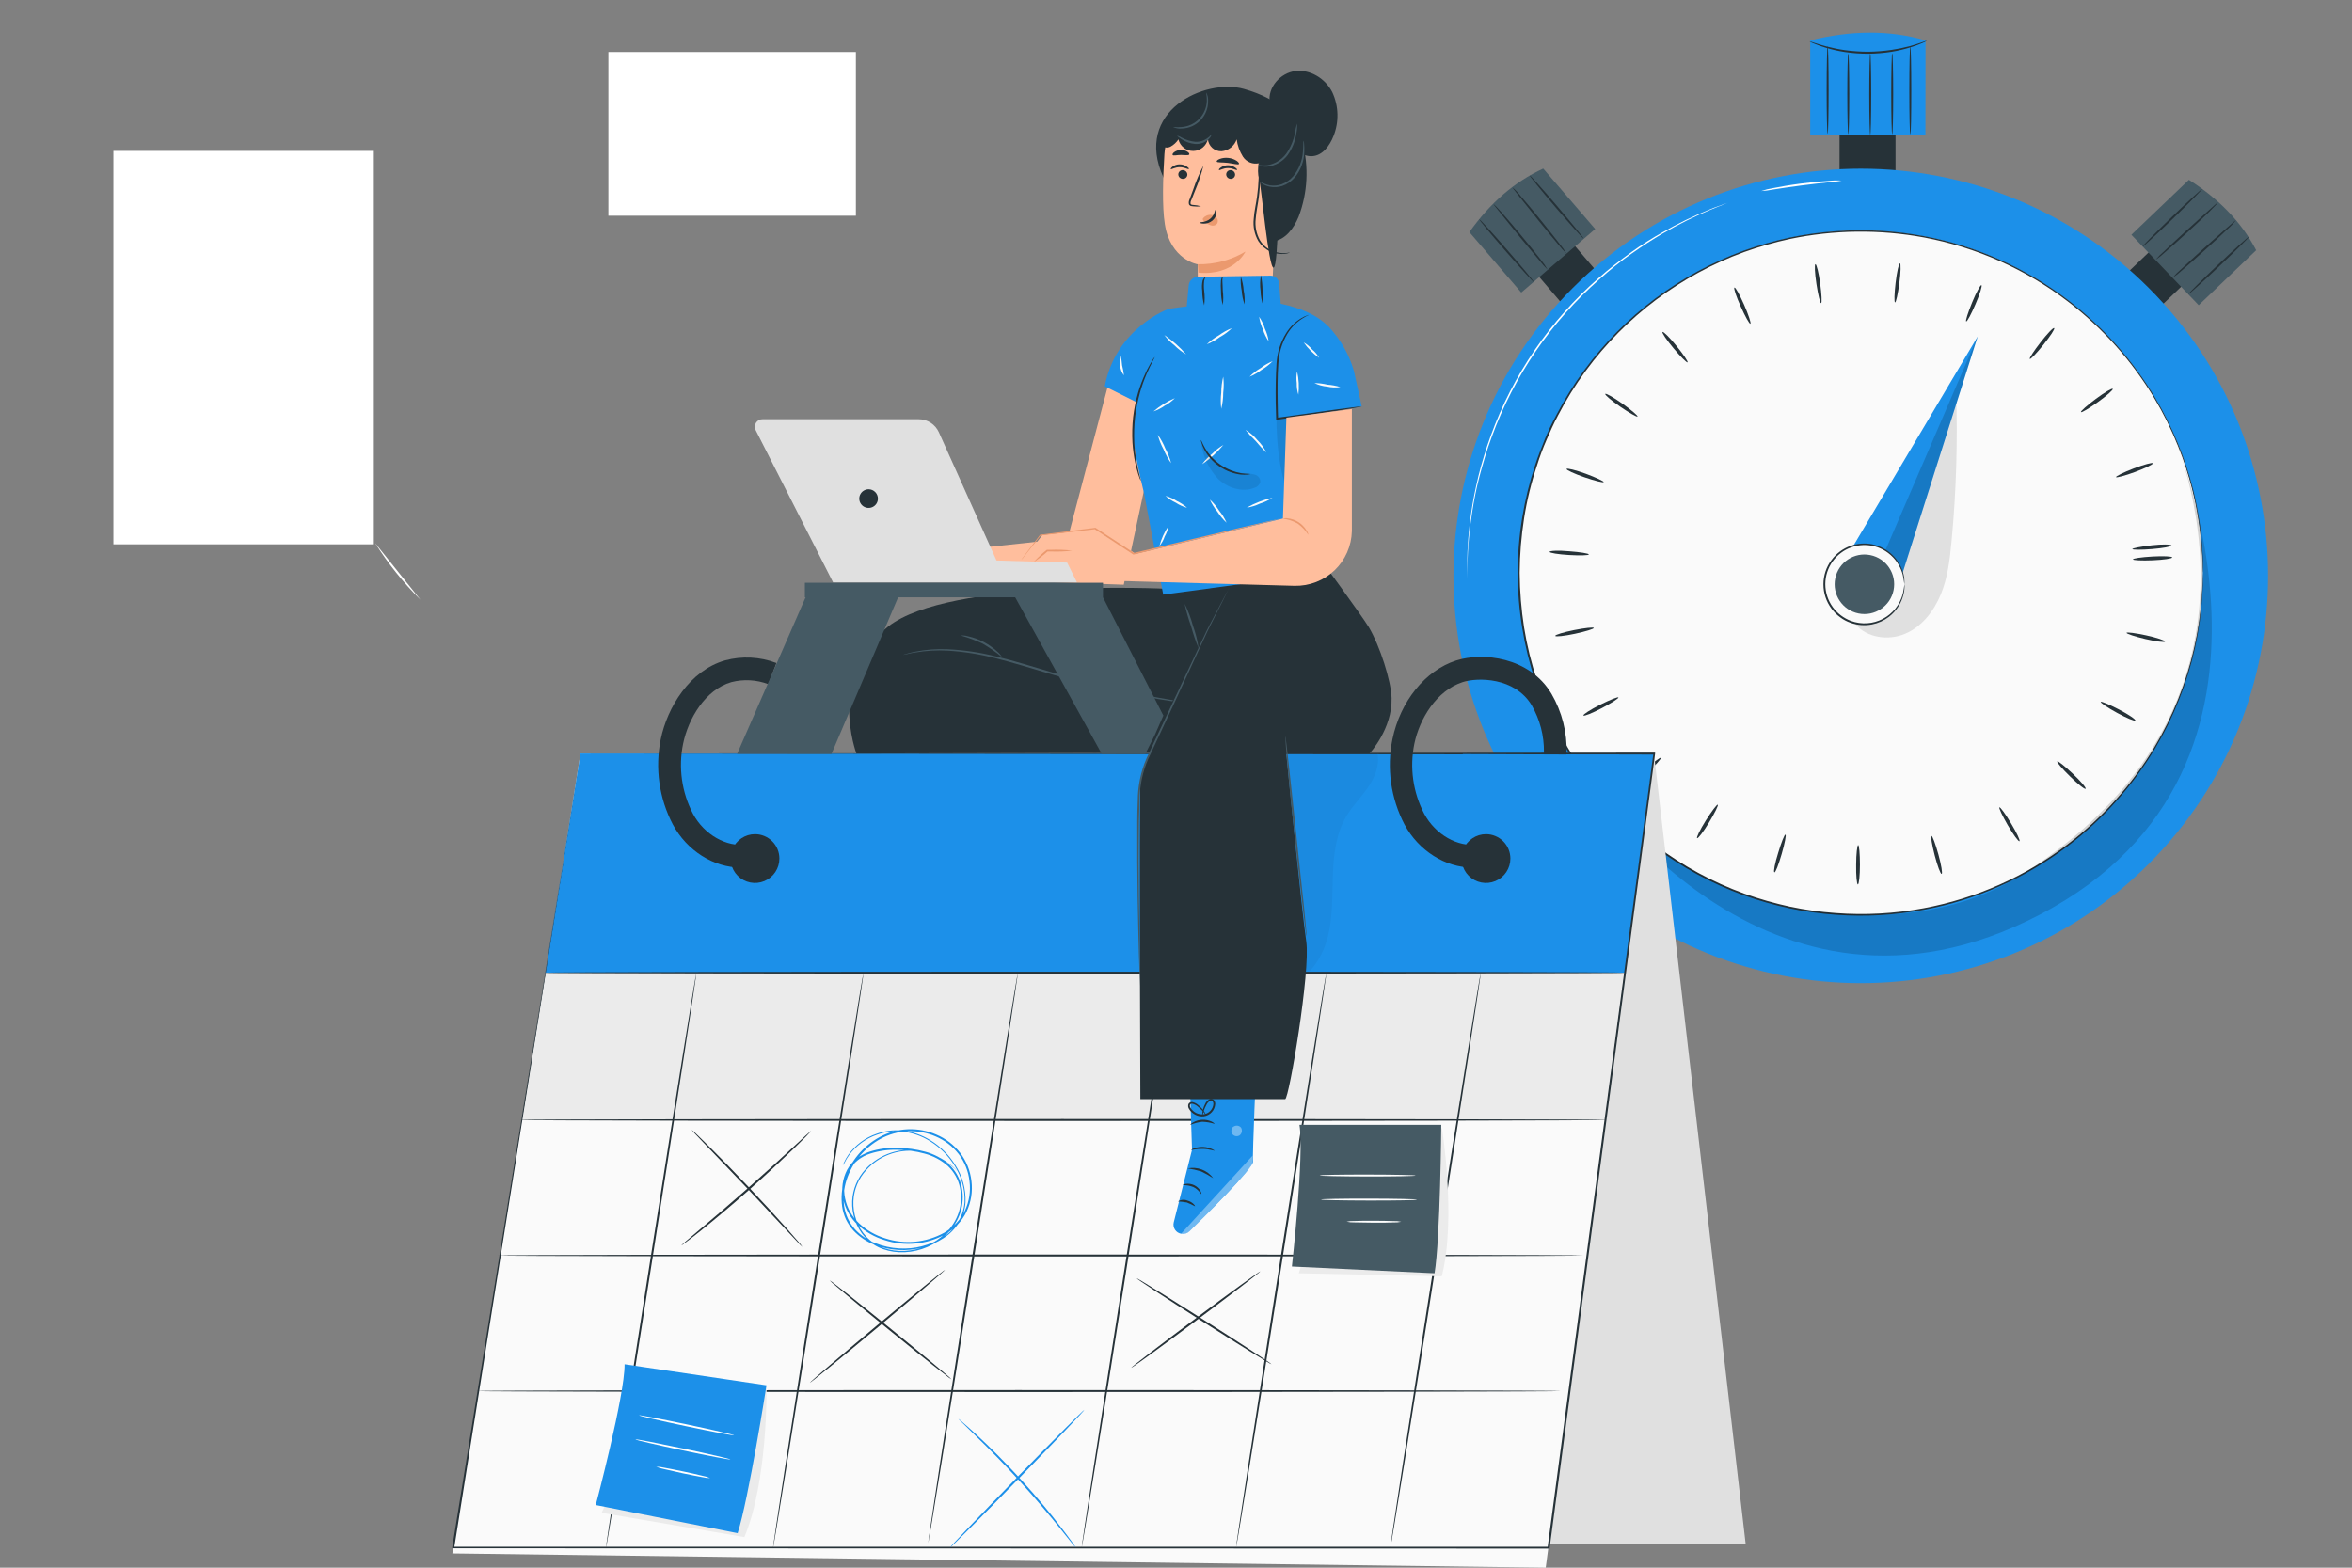 <svg width="225" height="150" viewBox="0 0 225 150" fill="none" xmlns="http://www.w3.org/2000/svg">
<rect x="0" y="0" width="225" height="150" fill="#808080" stroke="none"/>
<g clip-path="url(#clip0)">
<path d="M35.763 14.44H10.848V52.083H35.763V14.44Z" fill="white"/>
<path d="M35.887 51.963C37.124 53.927 38.578 55.746 40.223 57.384L35.887 51.963Z" fill="white"/>
<path d="M6.727 57.25L11.063 51.895L6.727 57.25Z" fill="white"/>
<path d="M81.876 4.972H58.199V20.641H81.876V4.972Z" fill="white"/>
<path d="M85.125 23.235L81.754 20.504L85.125 23.235Z" fill="white"/>
<path d="M149.634 22.33L146.195 25.271L150.785 30.637L154.223 27.697L149.634 22.33Z" fill="#263238"/>
<path d="M152.603 21.913L145.528 27.991L140.566 22.209C142.518 19.47 144.845 17.403 147.631 16.131L152.603 21.913Z" fill="#455A64"/>
<path d="M146.72 26.972C146.681 27.008 145.485 25.693 144.046 24.041C142.608 22.39 141.473 21.024 141.517 20.988C141.56 20.952 142.753 22.267 144.191 23.919C145.629 25.57 146.76 26.94 146.72 26.972Z" fill="#263238"/>
<path d="M148.061 25.816C147.775 25.538 147.509 25.239 147.266 24.923C146.789 24.363 146.142 23.586 145.43 22.719L143.624 20.493L143.082 19.817C142.951 19.651 142.883 19.575 142.883 19.564C142.955 19.499 144.158 20.869 145.582 22.6C146.305 23.467 146.926 24.258 147.389 24.84C147.641 25.145 147.866 25.471 148.061 25.816Z" fill="#263238"/>
<path d="M149.865 24.273C149.575 23.995 149.305 23.697 149.059 23.38C148.578 22.813 147.928 22.021 147.213 21.143L145.406 18.881L144.864 18.191C144.793 18.109 144.731 18.02 144.676 17.927C144.986 18.184 145.265 18.476 145.507 18.798C145.995 19.358 146.652 20.146 147.364 21.024C148.076 21.902 148.716 22.708 149.171 23.297C149.429 23.602 149.661 23.929 149.865 24.273Z" fill="#263238"/>
<path d="M151.493 22.827C151.453 22.86 150.264 21.534 148.837 19.864C147.41 18.195 146.289 16.811 146.329 16.774C146.369 16.738 147.554 18.068 148.982 19.741C150.409 21.414 151.533 22.795 151.493 22.827Z" fill="#263238"/>
<path d="M210.18 25.983L207.055 22.712L201.95 27.59L205.076 30.861L210.18 25.983Z" fill="#263238"/>
<path d="M210.334 29.202L203.895 22.463L209.398 17.205C212.231 19.012 214.421 21.227 215.834 23.944L210.334 29.202Z" fill="#455A64"/>
<path d="M204.97 23.593C204.933 23.554 206.18 22.289 207.756 20.768C209.331 19.246 210.646 18.043 210.672 18.079C210.697 18.115 209.461 19.38 207.886 20.905C206.31 22.43 205.006 23.63 204.97 23.593Z" fill="#263238"/>
<path d="M206.199 24.876C206.456 24.573 206.736 24.29 207.038 24.031C207.569 23.525 208.313 22.835 209.141 22.076L211.269 20.15L211.916 19.572C212.071 19.434 212.147 19.366 212.158 19.362C212.227 19.431 210.922 20.706 209.267 22.217C208.44 22.972 207.681 23.662 207.124 24.128C206.836 24.402 206.527 24.652 206.199 24.876Z" fill="#263238"/>
<path d="M207.832 26.585C208.092 26.279 208.376 25.994 208.681 25.733C209.22 25.223 209.975 24.529 210.817 23.77L212.985 21.841L213.646 21.263C213.727 21.191 213.811 21.123 213.899 21.06C213.66 21.385 213.384 21.679 213.075 21.938C212.541 22.455 211.785 23.153 210.947 23.911C210.109 24.67 209.335 25.357 208.779 25.834C208.483 26.108 208.166 26.36 207.832 26.585Z" fill="#263238"/>
<path d="M209.356 28.143C209.32 28.103 210.585 26.849 212.178 25.335C213.772 23.821 215.095 22.628 215.131 22.668C215.167 22.708 213.902 23.962 212.309 25.472C210.715 26.983 209.392 28.175 209.356 28.143Z" fill="#263238"/>
<path d="M181.332 10.367H175.977V18.726H181.332V10.367Z" fill="#263238"/>
<path d="M184.193 12.868H173.172V3.86C177.035 2.906 180.721 2.848 184.204 3.86L184.193 12.868Z" fill="#1C90E9"/>
<path d="M184.336 3.896C184.207 3.976 184.07 4.044 183.927 4.098C183.55 4.264 183.162 4.407 182.767 4.524C182.175 4.707 181.572 4.849 180.961 4.951C180.218 5.069 179.468 5.131 178.716 5.139C177.965 5.14 177.215 5.084 176.472 4.972C175.862 4.878 175.258 4.741 174.666 4.564C174.27 4.448 173.882 4.31 173.502 4.149C173.359 4.099 173.221 4.032 173.094 3.95C173.094 3.917 173.701 4.167 174.702 4.434C175.289 4.589 175.885 4.71 176.487 4.795C177.222 4.895 177.964 4.946 178.706 4.947C179.448 4.939 180.189 4.881 180.924 4.774C181.523 4.687 182.117 4.566 182.702 4.412C183.729 4.12 184.321 3.863 184.336 3.896Z" fill="#263238"/>
<path d="M176.813 12.843C176.762 12.843 176.719 11.112 176.719 8.98C176.719 6.848 176.762 5.117 176.813 5.117C176.863 5.117 176.907 6.844 176.907 8.98C176.907 11.116 176.867 12.843 176.813 12.843Z" fill="#263238"/>
<path d="M178.914 12.893C178.864 12.893 178.82 11.155 178.82 9.012C178.82 6.87 178.864 5.135 178.914 5.135C178.965 5.135 179.008 6.87 179.008 9.012C179.008 11.155 178.968 12.893 178.914 12.893Z" fill="#263238"/>
<path d="M181.016 12.861C180.965 12.861 180.922 11.123 180.922 8.98C180.922 6.837 180.965 5.099 181.016 5.099C181.066 5.099 181.11 6.837 181.11 8.98C181.11 11.123 181.07 12.861 181.016 12.861Z" fill="#263238"/>
<path d="M182.746 12.861C182.692 12.861 182.652 10.982 182.652 8.666C182.652 6.35 182.692 4.47 182.746 4.47C182.8 4.47 182.84 6.35 182.84 8.666C182.84 10.982 182.811 12.861 182.746 12.861Z" fill="#263238"/>
<path d="M174.836 12.807C174.786 12.807 174.742 10.928 174.742 8.612C174.742 6.295 174.786 4.416 174.836 4.416C174.887 4.416 174.93 6.295 174.93 8.612C174.93 10.928 174.89 12.807 174.836 12.807Z" fill="#263238"/>
<path d="M205.56 82.658C220.777 67.441 220.777 42.77 205.56 27.553C190.343 12.336 165.672 12.336 150.455 27.553C135.238 42.77 135.238 67.441 150.455 82.658C165.672 97.875 190.343 97.875 205.56 82.658Z" fill="#1C90E9"/>
<path d="M178.006 87.522C196.079 87.522 210.731 72.87 210.731 54.797C210.731 36.724 196.079 22.072 178.006 22.072C159.933 22.072 145.281 36.724 145.281 54.797C145.281 72.87 159.933 87.522 178.006 87.522Z" fill="#FAFAFA"/>
<path d="M210.735 54.797C210.735 54.797 210.735 54.62 210.709 54.269C210.684 53.919 210.709 53.395 210.641 52.712C210.512 50.719 210.2 48.742 209.708 46.807C209.354 45.41 208.906 44.039 208.368 42.702C207.735 41.108 206.973 39.569 206.091 38.098C203.933 34.506 201.113 31.356 197.78 28.815C193.735 25.738 189.026 23.649 184.03 22.715C179.796 21.936 175.45 21.986 171.235 22.863C169.754 23.185 168.296 23.601 166.869 24.11C160.798 26.322 155.517 30.281 151.692 35.489C150.694 36.846 149.805 38.279 149.033 39.775C148.632 40.523 148.288 41.3 147.949 42.08C147.609 42.861 147.305 43.67 147.049 44.494C146.494 46.143 146.078 47.835 145.806 49.553C145.531 51.29 145.388 53.045 145.376 54.804C145.388 56.563 145.531 58.319 145.802 60.058C146.079 61.775 146.495 63.467 147.045 65.117C147.305 65.937 147.631 66.732 147.945 67.527C148.259 68.322 148.639 69.088 149.029 69.836C149.801 71.334 150.692 72.767 151.692 74.122C155.516 79.332 160.797 83.293 166.869 85.505C168.296 86.014 169.754 86.43 171.235 86.752C172.678 87.053 174.14 87.257 175.611 87.362C178.425 87.575 181.256 87.42 184.03 86.9C189.026 85.966 193.735 83.877 197.78 80.8C201.114 78.26 203.934 75.11 206.091 71.517C206.973 70.046 207.734 68.506 208.368 66.913C209.651 63.718 210.419 60.339 210.641 56.903C210.702 56.22 210.691 55.696 210.709 55.346C210.727 54.995 210.735 54.815 210.735 54.815C210.735 54.815 210.735 54.995 210.735 55.346C210.735 55.696 210.735 56.22 210.684 56.903C210.486 60.349 209.733 63.74 208.455 66.945C207.825 68.546 207.066 70.093 206.185 71.571C204.032 75.181 201.212 78.349 197.874 80.905C193.815 84.001 189.087 86.105 184.07 87.048C181.283 87.575 178.439 87.735 175.611 87.525C174.133 87.42 172.663 87.216 171.213 86.914C169.724 86.594 168.257 86.176 166.822 85.664C160.715 83.444 155.402 79.464 151.555 74.227C150.551 72.864 149.657 71.424 148.881 69.919C148.476 69.168 148.129 68.38 147.775 67.596C147.421 66.812 147.132 65.999 146.872 65.171C146.317 63.514 145.899 61.815 145.621 60.09C145.048 56.592 145.048 53.023 145.621 49.524C145.901 47.807 146.319 46.115 146.872 44.465C147.136 43.638 147.461 42.839 147.779 42.041C148.097 41.242 148.476 40.472 148.881 39.721C149.659 38.217 150.555 36.777 151.559 35.413C155.404 30.177 160.716 26.198 166.822 23.98C168.256 23.468 169.721 23.05 171.209 22.73C172.661 22.428 174.132 22.224 175.611 22.119C178.438 21.909 181.281 22.069 184.066 22.596C189.085 23.535 193.813 25.639 197.87 28.739C201.208 31.296 204.028 34.465 206.182 38.077C207.8 40.803 209.017 43.748 209.795 46.821C210.277 48.764 210.579 50.746 210.695 52.744C210.749 53.427 210.731 53.951 210.746 54.302C210.76 54.652 210.735 54.797 210.735 54.797Z" fill="#263238"/>
<path d="M205.929 53.611C204.892 53.655 204.047 53.611 204.043 53.521C204.039 53.431 204.874 53.308 205.911 53.25C206.948 53.192 207.794 53.228 207.801 53.337C207.808 53.445 206.959 53.568 205.929 53.611Z" fill="#263238"/>
<path d="M205.236 61.146C204.225 60.907 203.43 60.644 203.43 60.553C203.43 60.463 204.29 60.571 205.305 60.792C206.321 61.012 207.112 61.279 207.112 61.384C207.112 61.489 206.241 61.381 205.236 61.146Z" fill="#263238"/>
<path d="M202.531 68.211C201.617 67.712 200.916 67.239 200.959 67.159C201.002 67.08 201.783 67.408 202.701 67.882C203.619 68.355 204.323 68.843 204.273 68.937C204.222 69.031 203.442 68.713 202.531 68.211Z" fill="#263238"/>
<path d="M198.034 74.296C197.29 73.573 196.737 72.93 196.802 72.85C196.867 72.771 197.525 73.309 198.284 74.025C199.043 74.74 199.588 75.38 199.516 75.47C199.444 75.56 198.775 75.022 198.034 74.296Z" fill="#263238"/>
<path d="M192.071 78.957C191.551 78.057 191.189 77.291 191.269 77.244C191.348 77.197 191.847 77.884 192.382 78.773C192.917 79.662 193.278 80.428 193.188 80.486C193.097 80.543 192.595 79.85 192.071 78.957Z" fill="#263238"/>
<path d="M185.08 81.844C184.82 80.836 184.679 80.001 184.77 79.98C184.86 79.958 185.153 80.749 185.431 81.75C185.709 82.751 185.846 83.586 185.742 83.615C185.637 83.644 185.341 82.849 185.08 81.844Z" fill="#263238"/>
<path d="M177.565 82.741C177.565 81.7 177.67 80.858 177.76 80.858C177.851 80.858 177.926 81.704 177.926 82.741C177.926 83.778 177.836 84.624 177.731 84.624C177.627 84.624 177.547 83.785 177.565 82.741Z" fill="#263238"/>
<path d="M170.105 81.61C170.402 80.612 170.712 79.828 170.803 79.853C170.893 79.879 170.734 80.71 170.441 81.711C170.149 82.712 169.849 83.518 169.744 83.467C169.639 83.416 169.791 82.607 170.105 81.61Z" fill="#263238"/>
<path d="M163.188 78.498C163.741 77.62 164.25 76.945 164.33 76.992C164.409 77.038 164.034 77.801 163.495 78.69C162.957 79.579 162.444 80.251 162.353 80.197C162.263 80.143 162.635 79.38 163.188 78.498Z" fill="#263238"/>
<path d="M157.378 73.656C158.147 72.955 158.823 72.442 158.881 72.511C158.939 72.579 158.382 73.208 157.623 73.92C156.864 74.632 156.196 75.145 156.12 75.069C156.044 74.993 156.612 74.357 157.378 73.656Z" fill="#263238"/>
<path d="M153.069 67.433C153.998 66.967 154.786 66.653 154.825 66.733C154.865 66.812 154.157 67.271 153.235 67.755C152.314 68.239 151.53 68.554 151.479 68.456C151.428 68.359 152.144 67.903 153.069 67.433Z" fill="#263238"/>
<path d="M150.588 60.286C151.611 60.083 152.453 59.993 152.471 60.083C152.489 60.174 151.68 60.423 150.664 60.64C149.649 60.857 148.803 60.947 148.782 60.842C148.76 60.737 149.577 60.488 150.588 60.286Z" fill="#263238"/>
<path d="M150.128 52.748C151.165 52.824 152 52.961 151.996 53.051C151.993 53.142 151.144 53.167 150.107 53.106C149.069 53.044 148.231 52.91 148.238 52.802C148.246 52.694 149.091 52.654 150.128 52.748Z" fill="#263238"/>
<path d="M151.7 45.329C152.679 45.691 153.445 46.052 153.416 46.128C153.388 46.204 152.564 46.009 151.581 45.669C150.598 45.329 149.832 44.975 149.864 44.874C149.897 44.773 150.724 44.975 151.7 45.329Z" fill="#263238"/>
<path d="M155.21 38.626C156.055 39.229 156.699 39.779 156.655 39.855C156.612 39.931 155.868 39.511 155.011 38.922C154.155 38.333 153.511 37.784 153.566 37.694C153.62 37.603 154.361 38.023 155.21 38.626Z" fill="#263238"/>
<path d="M160.382 33.104C161.036 33.91 161.509 34.611 161.44 34.673C161.372 34.734 160.768 34.131 160.103 33.332C159.438 32.533 158.961 31.836 159.045 31.767C159.128 31.699 159.728 32.298 160.382 33.104Z" fill="#263238"/>
<path d="M166.851 29.166C167.263 30.119 167.534 30.922 167.447 30.972C167.36 31.023 166.948 30.271 166.522 29.325C166.096 28.378 165.825 27.576 165.922 27.518C166.02 27.46 166.428 28.215 166.851 29.166Z" fill="#263238"/>
<path d="M174.122 27.117C174.263 28.146 174.307 28.992 174.213 29.007C174.119 29.021 173.92 28.197 173.765 27.171C173.609 26.145 173.566 25.295 173.671 25.281C173.775 25.267 173.981 26.087 174.122 27.117Z" fill="#263238"/>
<path d="M181.698 27.091C181.56 28.121 181.376 28.949 181.286 28.938C181.195 28.927 181.217 28.078 181.34 27.048C181.463 26.018 181.647 25.187 181.752 25.201C181.857 25.216 181.835 26.058 181.698 27.091Z" fill="#263238"/>
<path d="M188.987 29.09C188.579 30.047 188.178 30.792 188.091 30.756C188.004 30.719 188.261 29.914 188.655 28.949C189.049 27.984 189.453 27.243 189.551 27.287C189.649 27.33 189.399 28.136 188.987 29.09Z" fill="#263238"/>
<path d="M195.484 32.981C194.833 33.794 194.248 34.405 194.175 34.347C194.103 34.29 194.562 33.578 195.202 32.757C195.841 31.937 196.423 31.312 196.51 31.395C196.597 31.478 196.123 32.172 195.484 32.981Z" fill="#263238"/>
<path d="M200.696 38.467C199.85 39.074 199.124 39.508 199.07 39.432C199.015 39.356 199.648 38.796 200.483 38.174C201.317 37.553 202.044 37.123 202.109 37.209C202.174 37.296 201.541 37.86 200.696 38.467Z" fill="#263238"/>
<path d="M204.251 45.159C203.275 45.521 202.444 45.734 202.422 45.651C202.401 45.568 203.145 45.192 204.124 44.82C205.104 44.447 205.909 44.227 205.949 44.328C205.989 44.429 205.226 44.798 204.251 45.159Z" fill="#263238"/>
<path d="M205.874 52.538C204.837 52.621 203.992 52.614 203.984 52.538C203.977 52.462 204.808 52.296 205.842 52.177C206.875 52.058 207.725 52.087 207.732 52.195C207.739 52.303 206.901 52.455 205.874 52.538Z" fill="#263238"/>
<path d="M165.297 19.394L165.185 19.445L164.852 19.579C164.563 19.701 164.13 19.85 163.577 20.092C162.019 20.743 160.506 21.497 159.049 22.35C158.124 22.885 157.145 23.525 156.115 24.244C155.085 24.963 154.033 25.801 152.982 26.744C148.365 30.814 144.839 35.972 142.723 41.752C142.228 43.074 141.856 44.368 141.534 45.578C141.212 46.789 140.996 47.945 140.833 49C140.569 50.668 140.416 52.35 140.374 54.038C140.345 54.638 140.374 55.1 140.374 55.414C140.374 55.566 140.374 55.682 140.374 55.776C140.377 55.817 140.377 55.858 140.374 55.899C140.369 55.859 140.369 55.819 140.374 55.779C140.374 55.689 140.374 55.57 140.374 55.418C140.374 55.104 140.334 54.641 140.352 54.041C140.365 52.348 140.499 50.657 140.753 48.982C140.905 47.92 141.14 46.767 141.433 45.542C141.759 44.24 142.153 42.956 142.611 41.694C144.716 35.876 148.263 30.688 152.92 26.614C153.979 25.671 155.056 24.858 156.075 24.117C157.094 23.377 158.099 22.762 159.035 22.235C160.502 21.391 162.027 20.652 163.599 20.023C164.151 19.792 164.596 19.662 164.892 19.542L165.232 19.427C165.253 19.414 165.275 19.404 165.297 19.394Z" fill="white"/>
<path d="M176.174 17.284C175.802 17.361 175.425 17.411 175.046 17.432C174.345 17.505 173.384 17.609 172.322 17.747C171.259 17.884 170.302 18.029 169.608 18.137C169.236 18.213 168.859 18.262 168.48 18.282C168.84 18.156 169.21 18.064 169.586 18.007C170.276 17.866 171.234 17.7 172.296 17.562C173.359 17.425 174.331 17.338 175.036 17.299C175.414 17.258 175.795 17.253 176.174 17.284Z" fill="white"/>
<g opacity="0.4">
<path opacity="0.4" d="M151.852 74.469C151.852 74.469 168.81 101.231 195.117 87.525C222.58 73.215 207.403 40.415 207.403 40.415C207.403 40.415 220.325 66.555 193.556 83.597C186.889 87.843 179.629 87.847 174.093 87.29C159.946 85.874 151.852 74.469 151.852 74.469Z" fill="black"/>
</g>
<path d="M187.125 37.405C187.288 42.204 187.143 47.009 186.691 51.791C186.525 53.521 186.33 55.27 185.661 56.878C184.993 58.486 183.855 59.961 182.25 60.64C180.646 61.319 178.593 61.038 177.477 59.708L187.125 37.405Z" fill="#E0E0E0"/>
<path d="M177.301 52.217L189.193 32.19L182.017 54.8L178.349 55.895L177.301 52.217Z" fill="#1C90E9"/>
<g opacity="0.4">
<path opacity="0.4" d="M189.188 32.19L180.367 52.654L182.011 54.8L189.188 32.19Z" fill="black"/>
</g>
<path d="M178.342 59.722C180.456 59.722 182.169 58.009 182.169 55.895C182.169 53.782 180.456 52.068 178.342 52.068C176.229 52.068 174.516 53.782 174.516 55.895C174.516 58.009 176.229 59.722 178.342 59.722Z" fill="#FAFAFA"/>
<path d="M182.174 55.895C182.14 55.584 182.088 55.275 182.019 54.97C181.797 54.146 181.306 53.42 180.624 52.907C180.122 52.53 179.535 52.284 178.914 52.193C178.294 52.101 177.66 52.166 177.072 52.383C176.733 52.503 176.414 52.675 176.128 52.892C175.824 53.113 175.557 53.382 175.337 53.687C174.867 54.328 174.614 55.101 174.614 55.895C174.614 56.689 174.867 57.463 175.337 58.103C175.776 58.699 176.379 59.153 177.072 59.411C177.566 59.593 178.093 59.669 178.619 59.634C179.144 59.6 179.657 59.456 180.124 59.212C180.59 58.968 181.001 58.63 181.329 58.218C181.657 57.806 181.896 57.33 182.029 56.82C182.099 56.515 182.151 56.206 182.185 55.895C182.207 56.212 182.179 56.53 182.102 56.838C181.904 57.7 181.414 58.466 180.714 59.007C180.234 59.379 179.673 59.633 179.077 59.747C178.391 59.878 177.682 59.824 177.025 59.588C176.667 59.465 176.332 59.286 176.031 59.057C175.711 58.826 175.431 58.546 175.2 58.226C174.702 57.556 174.434 56.744 174.434 55.91C174.434 55.075 174.702 54.263 175.2 53.593C175.432 53.275 175.712 52.994 176.031 52.762C176.333 52.537 176.668 52.359 177.025 52.235C177.682 51.998 178.391 51.943 179.077 52.076C179.806 52.216 180.479 52.563 181.015 53.076C181.552 53.588 181.929 54.245 182.102 54.967C182.174 55.27 182.198 55.584 182.174 55.895Z" fill="#263238"/>
<path d="M181.146 56.469C181.458 54.927 180.461 53.425 178.92 53.114C177.378 52.802 175.876 53.799 175.564 55.34C175.253 56.882 176.25 58.384 177.791 58.696C179.332 59.007 180.835 58.01 181.146 56.469Z" fill="#455A64"/>
<path d="M148.172 147.745H166.999L158.221 72.098L148.172 147.745Z" fill="#E0E0E0"/>
<path d="M55.531 72.098L43.273 148.638L147.869 150L158.218 72.098H55.531Z" fill="#FAFAFA"/>
<path d="M153.559 107.161H49.914L52.169 93.068H155.431L153.559 107.161Z" fill="#EBEBEB"/>
<path d="M153.569 107.172H49.906L52.165 93.079H155.445L153.569 107.172ZM49.928 107.154H153.555L155.423 93.061H52.183L49.928 107.154Z" fill="#263238"/>
<path d="M55.532 72.098L52.172 93.068H155.434L158.22 72.098H55.532Z" fill="#1C90E9"/>
<path d="M55.548 72.098L158.235 72.012H158.333V72.109C155.308 94.915 151.875 120.777 148.247 148.092V148.175H146.99L43.363 148.146H43.262V148.056L55.548 72.098C55.447 72.727 50.778 102.073 43.453 148.092L43.377 148.002H146.964H148.139L148.049 148.081C151.68 120.766 155.12 94.907 158.167 72.102L158.25 72.196L55.548 72.098Z" fill="#263238"/>
<path d="M155.434 93.068C155.434 93.119 132.307 93.162 103.806 93.162C75.306 93.162 52.172 93.119 52.172 93.068C52.172 93.017 75.299 92.974 103.806 92.974C132.314 92.974 155.434 93.014 155.434 93.068Z" fill="#263238"/>
<path d="M153.559 107.161C153.559 107.215 130.309 107.255 101.639 107.255C72.968 107.255 49.715 107.215 49.715 107.161C49.715 107.107 72.957 107.067 101.639 107.067C130.32 107.067 153.559 107.11 153.559 107.161Z" fill="#263238"/>
<path d="M151.452 120.13C151.452 120.184 128.206 120.224 99.536 120.224C70.866 120.224 47.598 120.184 47.598 120.13C47.598 120.076 70.84 120.036 99.521 120.036C128.202 120.036 151.452 120.079 151.452 120.13Z" fill="#263238"/>
<path d="M149.348 133.099C149.348 133.15 126.098 133.193 97.428 133.193C68.757 133.193 45.504 133.15 45.504 133.099C45.504 133.049 68.746 133.005 97.428 133.005C126.109 133.005 149.348 133.049 149.348 133.099Z" fill="#263238"/>
<path d="M57.954 148.197C57.904 148.197 59.801 135.838 62.197 120.618C64.592 105.397 66.569 93.057 66.62 93.068C66.67 93.079 64.773 105.419 62.381 120.647C59.989 135.874 58.008 148.204 57.954 148.197Z" fill="#263238"/>
<path d="M73.942 148.197C73.888 148.197 75.789 135.838 78.181 120.618C80.573 105.397 82.554 93.057 82.608 93.068C82.662 93.079 80.761 105.419 78.366 120.647C75.97 135.874 73.979 148.204 73.942 148.197Z" fill="#263238"/>
<path d="M88.794 147.644C88.743 147.644 90.622 135.412 92.989 120.343C95.356 105.275 97.326 93.057 97.373 93.068C97.42 93.079 95.544 105.296 93.177 120.372C90.81 135.448 88.841 147.651 88.794 147.644Z" fill="#263238"/>
<path d="M103.478 148.081C103.427 148.081 105.32 135.748 107.709 120.56C110.098 105.372 112.074 93.057 112.125 93.068C112.175 93.079 110.282 105.394 107.893 120.589C105.505 135.784 103.528 148.088 103.478 148.081Z" fill="#263238"/>
<path d="M118.243 148.081C118.193 148.081 120.086 135.748 122.475 120.56C124.863 105.372 126.84 93.057 126.89 93.068C126.941 93.079 125.051 105.394 122.663 120.589C120.274 135.784 118.297 148.088 118.243 148.081Z" fill="#263238"/>
<path d="M132.997 148.146C132.946 148.146 134.844 135.799 137.236 120.585C139.628 105.372 141.605 93.043 141.659 93.053C141.713 93.064 139.812 105.397 137.42 120.614C135.028 135.831 133.048 148.168 132.997 148.146Z" fill="#263238"/>
<g opacity="0.2">
<path opacity="0.2" d="M123.702 94.051C125.48 93.263 126.593 91.413 127.051 89.523C127.51 87.633 127.438 85.66 127.507 83.712C127.575 81.765 127.807 79.759 128.8 78.086C129.389 77.1 130.217 76.279 130.871 75.329C131.525 74.379 132.009 73.222 131.767 72.077L120.645 72.135L123.702 94.051Z" fill="black"/>
</g>
<path d="M77.592 108.205C77.563 108.254 77.526 108.297 77.484 108.335L77.151 108.697C76.859 108.997 76.429 109.419 75.887 109.947C74.803 110.988 73.296 112.404 71.579 113.922C69.863 115.44 68.273 116.762 67.106 117.702C66.52 118.172 66.043 118.547 65.711 118.786L65.324 119.075C65.281 119.113 65.232 119.143 65.18 119.165C65.18 119.165 65.219 119.118 65.299 119.046L65.66 118.728L67.015 117.583C68.165 116.618 69.74 115.277 71.453 113.767C73.166 112.256 74.705 110.854 75.789 109.839L77.094 108.635L77.455 108.314C77.496 108.272 77.542 108.236 77.592 108.205Z" fill="#263238"/>
<path d="M76.759 119.31C76.606 119.176 76.462 119.031 76.329 118.876L75.198 117.669C74.222 116.632 72.914 115.237 71.472 113.694L67.707 109.756L66.565 108.56C66.421 108.417 66.287 108.265 66.164 108.104C66.328 108.225 66.48 108.361 66.619 108.509C66.901 108.776 67.306 109.17 67.801 109.662C68.791 110.645 70.143 112.021 71.606 113.568C73.07 115.115 74.371 116.538 75.296 117.583C75.758 118.103 76.13 118.529 76.38 118.826C76.521 118.975 76.648 119.137 76.759 119.31Z" fill="#263238"/>
<path d="M80.618 111.526C80.618 111.526 80.654 111.432 80.73 111.248C80.849 110.98 80.995 110.725 81.163 110.485C81.828 109.557 82.765 108.859 83.844 108.487C84.618 108.207 85.442 108.099 86.262 108.169C87.237 108.264 88.178 108.584 89.008 109.105C89.967 109.696 90.777 110.5 91.375 111.454C92.067 112.519 92.412 113.773 92.362 115.042C92.32 115.727 92.108 116.39 91.744 116.972C91.362 117.575 90.854 118.088 90.255 118.475C88.978 119.294 87.476 119.687 85.962 119.599C85.169 119.556 84.388 119.387 83.649 119.097C82.88 118.796 82.189 118.327 81.626 117.723C81.346 117.406 81.11 117.052 80.925 116.672C80.748 116.283 80.626 115.872 80.563 115.45C80.443 114.586 80.519 113.706 80.784 112.874C81.336 111.14 82.534 109.684 84.13 108.809C84.957 108.354 85.877 108.096 86.82 108.052C87.763 108.009 88.703 108.183 89.568 108.559C90.465 108.937 91.25 109.538 91.849 110.305C92.448 111.092 92.823 112.028 92.933 113.011C93.058 114.009 92.896 115.022 92.466 115.931C92.246 116.387 91.956 116.807 91.606 117.174C91.251 117.536 90.85 117.851 90.414 118.11C89.534 118.595 88.564 118.893 87.563 118.986C86.563 119.079 85.554 118.966 84.6 118.652C83.66 118.364 82.796 117.87 82.07 117.207C81.35 116.543 80.859 115.669 80.664 114.71C80.461 113.766 80.595 112.782 81.044 111.927C81.271 111.506 81.584 111.137 81.962 110.843C82.334 110.562 82.749 110.344 83.19 110.196C84.058 109.918 84.968 109.796 85.879 109.835C86.765 109.841 87.647 109.963 88.502 110.196C89.348 110.419 90.129 110.837 90.782 111.418C91.409 112.002 91.836 112.768 92.004 113.608C92.17 114.419 92.121 115.26 91.863 116.047C91.607 116.806 91.175 117.493 90.602 118.052C89.513 119.117 88.072 119.744 86.551 119.816C85.839 119.853 85.127 119.75 84.455 119.512C83.81 119.281 83.23 118.898 82.764 118.396C82.323 117.916 81.989 117.348 81.785 116.73C81.583 116.149 81.494 115.536 81.521 114.923C81.572 113.787 82.026 112.706 82.8 111.873C83.462 111.149 84.3 110.607 85.232 110.301C86.015 110.046 86.844 109.967 87.66 110.07C88.789 110.21 89.861 110.642 90.772 111.324C91.008 111.498 91.231 111.688 91.44 111.895C91.581 112.036 91.65 112.111 91.65 112.111C91.65 112.111 91.57 112.043 91.429 111.909C91.215 111.71 90.988 111.524 90.75 111.353C89.838 110.691 88.772 110.275 87.653 110.142C86.771 110.04 85.877 110.151 85.047 110.465C84.216 110.779 83.473 111.288 82.88 111.949C82.125 112.764 81.686 113.821 81.64 114.93C81.616 115.532 81.705 116.132 81.904 116.701C82.105 117.301 82.432 117.851 82.862 118.316C83.314 118.803 83.877 119.174 84.502 119.4C85.157 119.628 85.851 119.726 86.544 119.689C88.028 119.616 89.434 119 90.493 117.958C91.047 117.417 91.464 116.752 91.711 116.018C91.959 115.257 92.003 114.445 91.841 113.662C91.679 112.855 91.268 112.12 90.667 111.559C90.031 111 89.274 110.596 88.455 110.381C87.614 110.15 86.747 110.029 85.875 110.019C84.986 109.986 84.099 110.108 83.252 110.381C82.388 110.645 81.657 111.227 81.207 112.01C80.779 112.827 80.651 113.768 80.845 114.67C81.032 115.592 81.507 116.43 82.2 117.066C82.903 117.715 83.743 118.199 84.657 118.482C85.586 118.788 86.568 118.899 87.542 118.808C88.516 118.717 89.46 118.427 90.316 117.955C90.739 117.706 91.127 117.403 91.469 117.051C91.805 116.699 92.084 116.296 92.297 115.859C92.713 114.981 92.869 114.004 92.748 113.04C92.645 112.091 92.287 111.186 91.711 110.424C91.132 109.683 90.374 109.102 89.507 108.736C88.667 108.37 87.755 108.2 86.839 108.242C85.924 108.283 85.031 108.534 84.227 108.975C82.677 109.829 81.513 111.245 80.975 112.932C80.718 113.739 80.642 114.593 80.755 115.432C80.82 115.84 80.941 116.236 81.116 116.61C81.295 116.976 81.521 117.316 81.788 117.622C82.333 118.207 83.003 118.661 83.747 118.952C84.469 119.238 85.233 119.406 86.009 119.451C87.49 119.541 88.962 119.162 90.215 118.367C90.794 118.012 91.282 117.527 91.639 116.949C91.996 116.372 92.213 115.719 92.271 115.042C92.322 113.801 91.987 112.574 91.314 111.53C90.729 110.587 89.935 109.792 88.994 109.206C88.178 108.69 87.254 108.37 86.294 108.27C85.487 108.194 84.673 108.295 83.909 108.567C82.84 108.928 81.906 109.609 81.235 110.518C81.062 110.754 80.912 111.005 80.787 111.27C80.664 111.436 80.618 111.526 80.618 111.526Z" fill="#1C90E9"/>
<path d="M90.402 121.504C90.435 121.543 87.569 123.993 83.999 126.978C80.429 129.963 77.495 132.344 77.473 132.305C77.451 132.265 80.306 129.815 83.876 126.834C87.446 123.852 90.37 121.464 90.402 121.504Z" fill="#263238"/>
<path d="M91.032 131.983C90.862 131.883 90.701 131.768 90.551 131.639L89.279 130.649C88.213 129.804 86.75 128.626 85.138 127.317C83.526 126.009 82.077 124.817 81.033 123.946L79.801 122.905C79.645 122.786 79.499 122.653 79.367 122.508C79.537 122.609 79.697 122.724 79.848 122.851L81.116 123.841C82.182 124.687 83.646 125.865 85.257 127.173C86.869 128.481 88.318 129.674 89.366 130.544L90.595 131.582C90.75 131.705 90.896 131.839 91.032 131.983Z" fill="#263238"/>
<path d="M120.573 121.644C120.602 121.684 117.863 123.784 114.448 126.342C111.033 128.901 108.244 130.921 108.211 130.877C108.179 130.834 110.921 128.738 114.336 126.18C117.751 123.621 120.541 121.601 120.573 121.644Z" fill="#263238"/>
<path d="M121.635 130.534C121.609 130.577 118.697 128.774 115.13 126.501C111.564 124.228 108.705 122.356 108.731 122.309C108.756 122.262 111.668 124.073 115.235 126.342C118.802 128.611 121.678 130.49 121.635 130.534Z" fill="#263238"/>
<path d="M90.875 148.085C90.836 148.049 93.683 145.064 97.232 141.425C100.78 137.786 103.689 134.856 103.736 134.892C103.783 134.928 100.928 137.913 97.38 141.555C93.831 145.198 90.912 148.121 90.875 148.085Z" fill="#1C90E9"/>
<path d="M102.914 148.082C102.914 148.082 102.867 148.042 102.795 147.955L102.492 147.594C102.21 147.232 101.834 146.766 101.375 146.195C100.432 145.017 99.095 143.416 97.544 141.714C95.994 140.012 94.524 138.534 93.439 137.487L92.153 136.222L91.792 135.882C91.75 135.844 91.712 135.802 91.68 135.756C91.68 135.756 91.734 135.785 91.817 135.853L92.178 136.168C92.5 136.442 92.955 136.851 93.512 137.364C94.618 138.39 96.106 139.857 97.664 141.563C99.221 143.268 100.555 144.887 101.458 146.087C101.921 146.687 102.286 147.171 102.542 147.532L102.82 147.93C102.858 147.976 102.889 148.027 102.914 148.082Z" fill="#1C90E9"/>
<path d="M73.331 132.883C73.331 132.883 73.447 141.761 71.207 147.077L57.551 144.75C57.551 144.75 61.663 136.337 60.543 131.661L73.331 132.883Z" fill="#EBEBEB"/>
<path d="M73.326 132.55C73.326 132.55 71.613 143.449 70.565 146.701L56.992 144.005C56.992 144.005 59.785 133.468 59.749 130.534L73.326 132.55Z" fill="#1C90E9"/>
<path d="M61.129 135.419C61.129 135.47 63.145 135.94 65.657 136.467C68.168 136.995 70.21 137.381 70.221 137.334C70.231 137.287 68.204 136.814 65.693 136.286C63.181 135.759 61.14 135.369 61.129 135.419Z" fill="white"/>
<path d="M60.781 137.728C60.781 137.779 62.798 138.245 65.309 138.776C67.82 139.308 69.862 139.691 69.873 139.644C69.884 139.597 67.857 139.123 65.345 138.596C62.834 138.068 60.792 137.667 60.781 137.728Z" fill="white"/>
<path d="M62.773 140.341C63.005 140.442 63.248 140.515 63.496 140.558C63.962 140.67 64.609 140.818 65.321 140.97C66.033 141.122 66.687 141.245 67.16 141.331C67.413 141.395 67.673 141.426 67.934 141.425C67.693 141.324 67.442 141.25 67.186 141.205C66.723 141.089 66.076 140.941 65.361 140.793C64.645 140.645 63.995 140.515 63.525 140.432C63.279 140.371 63.027 140.341 62.773 140.341Z" fill="white"/>
<path d="M137.942 107.952C137.942 107.952 139.34 116.603 137.924 122.121L124.25 121.829C124.25 121.829 127.047 113.019 125.273 108.614L137.942 107.952Z" fill="#EBEBEB"/>
<path d="M137.878 107.627C137.878 107.627 137.787 118.508 137.234 121.829L123.586 121.182C123.586 121.182 124.782 110.486 124.309 107.627H137.878Z" fill="#455A64"/>
<path d="M126.246 112.469C126.246 112.52 128.299 112.563 130.832 112.567C133.365 112.57 135.421 112.534 135.421 112.484C135.421 112.433 133.368 112.39 130.832 112.386C128.295 112.383 126.246 112.419 126.246 112.469Z" fill="white"/>
<path d="M126.375 114.771C126.375 114.822 128.428 114.865 130.961 114.869C133.494 114.873 135.55 114.836 135.55 114.786C135.55 114.735 133.497 114.692 130.961 114.688C128.424 114.685 126.375 114.721 126.375 114.771Z" fill="white"/>
<path d="M128.82 116.893C129.072 116.947 129.329 116.97 129.586 116.961C130.06 116.961 130.714 116.987 131.437 116.99C132.159 116.994 132.81 116.99 133.283 116.965C133.54 116.975 133.797 116.955 134.049 116.903C133.798 116.85 133.54 116.828 133.283 116.838C132.81 116.82 132.159 116.809 131.437 116.806C130.714 116.802 130.06 116.806 129.586 116.831C129.33 116.821 129.072 116.841 128.82 116.893Z" fill="white"/>
<path d="M140.832 83.008C138.281 83.008 135.711 81.407 134.36 78.888C133.046 76.38 132.639 73.495 133.207 70.722C133.955 67.108 136.347 64.145 139.303 63.198C141.815 62.392 146.303 62.837 148.42 66.382C149.429 68.115 149.93 70.097 149.866 72.102C149.856 72.244 149.819 72.383 149.755 72.511C149.692 72.639 149.604 72.753 149.497 72.847C149.39 72.941 149.265 73.013 149.13 73.059C148.995 73.105 148.852 73.123 148.709 73.114C148.422 73.095 148.154 72.962 147.964 72.745C147.774 72.528 147.678 72.245 147.698 71.957C147.717 70.392 147.315 68.851 146.534 67.495C144.901 64.766 141.32 64.821 139.939 65.261C137.41 66.071 135.791 68.806 135.303 71.159C134.835 73.436 135.168 75.806 136.246 77.866C137.312 79.853 139.469 81.089 141.381 80.796C141.663 80.757 141.949 80.83 142.178 81.001C142.406 81.171 142.559 81.424 142.602 81.706C142.645 81.987 142.576 82.275 142.409 82.505C142.242 82.736 141.991 82.892 141.71 82.939C141.419 82.984 141.126 83.007 140.832 83.008Z" fill="#263238"/>
<path d="M70.838 83.008C68.283 83.008 65.718 81.407 64.366 78.888C63.051 76.381 62.643 73.496 63.21 70.722C63.842 67.672 65.981 64.159 69.353 63.191C70.979 62.751 72.702 62.838 74.275 63.44L73.494 65.464C72.362 65.034 71.125 64.967 69.953 65.272C67.467 65.995 65.848 68.749 65.349 71.159C64.881 73.436 65.214 75.806 66.292 77.866C67.358 79.857 69.519 81.089 71.427 80.796L71.756 82.939C71.452 82.986 71.145 83.009 70.838 83.008Z" fill="#263238"/>
<path d="M139.935 72.156L138.938 77.616H153.612L154.917 72.21L139.935 72.156Z" fill="#1C90E9"/>
<path d="M74.559 82.144C74.56 82.606 74.424 83.058 74.168 83.443C73.911 83.827 73.547 84.127 73.12 84.304C72.693 84.481 72.224 84.528 71.77 84.438C71.317 84.348 70.901 84.125 70.574 83.799C70.248 83.472 70.025 83.056 69.935 82.603C69.845 82.15 69.892 81.68 70.069 81.253C70.246 80.826 70.546 80.462 70.93 80.206C71.315 79.949 71.767 79.813 72.229 79.814C72.847 79.815 73.439 80.061 73.876 80.497C74.313 80.934 74.558 81.527 74.559 82.144Z" fill="#263238"/>
<path d="M144.489 82.144C144.49 82.606 144.353 83.058 144.097 83.443C143.841 83.827 143.476 84.127 143.05 84.304C142.623 84.481 142.153 84.528 141.7 84.438C141.247 84.348 140.831 84.125 140.504 83.799C140.177 83.472 139.955 83.056 139.865 82.603C139.775 82.15 139.822 81.68 139.999 81.253C140.176 80.826 140.476 80.462 140.86 80.206C141.244 79.949 141.696 79.813 142.158 79.814C142.776 79.815 143.368 80.061 143.805 80.497C144.242 80.934 144.488 81.527 144.489 82.144Z" fill="#263238"/>
<path d="M105.976 36.964L102.138 51.519L88.891 52.943V55.292L107.504 55.946L111.002 39.616L105.976 36.964Z" fill="#FFBE9D"/>
<path d="M111.557 56.332C111.557 56.332 90.858 55.346 84.965 59.946C79.071 64.546 81.926 72.099 81.926 72.099L115.236 72.012L118.177 55.126L111.557 56.332Z" fill="#263238"/>
<path d="M115.079 67.473C114.979 67.476 114.879 67.468 114.78 67.451C114.584 67.43 114.299 67.401 113.93 67.354C113.208 67.263 112.124 67.112 110.823 66.891C107.407 66.31 104.029 65.53 100.705 64.553C98.76 63.979 96.921 63.401 95.223 62.978C93.724 62.59 92.19 62.348 90.644 62.255C89.601 62.197 88.555 62.257 87.526 62.436C87.165 62.479 86.886 62.573 86.691 62.606C86.595 62.629 86.497 62.648 86.398 62.66C86.49 62.62 86.586 62.59 86.684 62.569C86.956 62.485 87.232 62.416 87.511 62.364C88.543 62.155 89.597 62.074 90.648 62.121C92.216 62.196 93.773 62.427 95.295 62.812C97.004 63.224 98.847 63.802 100.784 64.376C104.09 65.344 107.445 66.139 110.833 66.758C112.138 66.996 113.197 67.166 113.93 67.282L114.776 67.415C114.879 67.426 114.98 67.445 115.079 67.473Z" fill="#455A64"/>
<path d="M95.846 62.866C95.271 62.392 94.658 61.965 94.014 61.59C93.339 61.274 92.639 61.013 91.922 60.81C92.144 60.79 92.369 60.812 92.583 60.875C93.112 60.989 93.622 61.173 94.101 61.424C94.579 61.676 95.021 61.991 95.416 62.36C95.59 62.501 95.735 62.672 95.846 62.866Z" fill="#455A64"/>
<path d="M113.753 101.325L114.031 110.023L112.282 116.968C112.254 117.087 112.25 117.211 112.272 117.331C112.293 117.452 112.339 117.566 112.407 117.668C112.475 117.77 112.563 117.856 112.666 117.923C112.769 117.989 112.884 118.033 113.005 118.053C113.145 118.078 113.288 118.07 113.424 118.028C113.56 117.987 113.684 117.913 113.785 117.814C115.101 116.528 119.929 111.772 119.867 111.14C119.802 110.417 120.181 101.94 120.181 101.94L113.753 101.325Z" fill="#1C90E9"/>
<g opacity="0.6">
<path opacity="0.6" d="M112.969 118.067L119.835 110.565V110.927C119.839 111.246 119.728 111.556 119.524 111.801C118.978 112.455 117.428 114.23 113.782 117.822C113.678 117.925 113.549 118 113.409 118.042C113.268 118.084 113.12 118.09 112.976 118.06L112.969 118.067Z" fill="white"/>
</g>
<g opacity="0.6">
<path opacity="0.6" d="M118.019 107.772C117.909 107.852 117.833 107.971 117.807 108.105C117.781 108.239 117.806 108.378 117.878 108.494C117.954 108.603 118.069 108.678 118.198 108.705C118.328 108.731 118.463 108.708 118.575 108.639C118.689 108.555 118.766 108.431 118.793 108.293C118.82 108.154 118.794 108.011 118.72 107.891C118.63 107.785 118.502 107.718 118.364 107.705C118.226 107.691 118.088 107.732 117.979 107.819" fill="white"/>
</g>
<path d="M114.927 114.244C114.876 114.269 114.674 113.817 114.157 113.575C113.837 113.45 113.496 113.388 113.152 113.395C113.152 113.373 113.254 113.304 113.456 113.272C113.724 113.239 113.996 113.284 114.239 113.401C114.483 113.519 114.687 113.703 114.829 113.933C114.93 114.11 114.945 114.237 114.927 114.244Z" fill="#263238"/>
<path d="M114.314 115.419C114.064 115.282 113.805 115.161 113.54 115.057C113.258 115.007 112.973 114.974 112.688 114.956C112.82 114.871 112.972 114.818 113.129 114.804C113.286 114.789 113.445 114.813 113.591 114.873C114.104 115.01 114.357 115.393 114.314 115.419Z" fill="#263238"/>
<path d="M116.063 112.733C115.694 112.49 115.308 112.273 114.907 112.086C114.484 111.957 114.051 111.86 113.613 111.797C114.068 111.702 114.541 111.739 114.976 111.905C115.41 112.071 115.788 112.359 116.063 112.733Z" fill="#263238"/>
<path d="M116.203 110.088C116.181 110.142 115.697 109.943 115.072 109.929C114.446 109.915 113.951 110.066 113.93 110.012C114.28 109.819 114.677 109.724 115.077 109.737C115.477 109.751 115.866 109.872 116.203 110.088Z" fill="#263238"/>
<path d="M116.187 107.533C115.806 107.414 115.411 107.347 115.012 107.335C114.617 107.381 114.23 107.482 113.863 107.635C113.863 107.617 113.943 107.505 114.142 107.389C114.408 107.239 114.705 107.153 115.011 107.14C115.316 107.127 115.62 107.186 115.898 107.313C116.096 107.411 116.201 107.512 116.187 107.533Z" fill="#263238"/>
<path d="M115.019 106.847C114.997 106.738 114.997 106.626 115.019 106.518C115.047 106.216 115.134 105.922 115.276 105.654C115.361 105.448 115.512 105.276 115.706 105.166C115.773 105.136 115.848 105.127 115.92 105.141C115.993 105.155 116.059 105.19 116.111 105.242C116.204 105.351 116.254 105.49 116.252 105.632C116.235 105.924 116.117 106.2 115.92 106.415C115.722 106.63 115.457 106.769 115.168 106.81C114.879 106.843 114.588 106.788 114.331 106.654C114.073 106.521 113.862 106.313 113.722 106.059C113.687 105.995 113.666 105.924 113.661 105.851C113.656 105.778 113.667 105.704 113.693 105.636C113.727 105.571 113.78 105.518 113.844 105.484C113.909 105.45 113.982 105.436 114.055 105.445C114.269 105.49 114.469 105.591 114.633 105.737C114.87 105.925 115.073 106.152 115.233 106.409C115.296 106.5 115.343 106.602 115.37 106.709C115.14 106.383 114.864 106.092 114.55 105.846C114.403 105.725 114.23 105.642 114.044 105.604C114.004 105.597 113.962 105.603 113.926 105.621C113.89 105.639 113.86 105.669 113.841 105.705C113.829 105.751 113.825 105.8 113.831 105.847C113.838 105.895 113.853 105.941 113.878 105.983C114.004 106.198 114.19 106.373 114.413 106.485C114.636 106.598 114.887 106.644 115.135 106.619C115.382 106.587 115.61 106.472 115.781 106.293C115.953 106.113 116.058 105.88 116.078 105.632C116.083 105.533 116.052 105.436 115.992 105.358C115.964 105.327 115.928 105.306 115.887 105.297C115.847 105.289 115.805 105.294 115.768 105.311C115.609 105.408 115.483 105.55 115.406 105.719C115.214 106.07 115.083 106.452 115.019 106.847Z" fill="#263238"/>
<path d="M118.163 55.125C118.163 55.125 109.213 72.048 109.09 75C108.967 77.952 109.09 105.166 109.09 105.166H122.944C123.306 105.166 125.383 92.905 124.961 90.083C124.538 87.261 123.045 72.091 123.045 72.091H131.017C131.017 72.091 133.203 69.753 133.124 66.786C133.077 65.149 132.007 61.803 130.956 60.029C130.273 58.891 125.897 52.932 125.897 52.932L118.163 55.125Z" fill="#263238"/>
<path d="M117.56 56.271C117.55 56.305 117.537 56.337 117.52 56.368C117.487 56.441 117.444 56.531 117.39 56.643L116.869 57.698C116.634 58.157 116.356 58.714 116.031 59.361L115.511 60.398L114.965 61.579L112.28 67.394C111.771 68.478 111.236 69.638 110.679 70.826L109.837 72.633C109.565 73.258 109.359 73.91 109.223 74.577C109.086 75.247 109.014 75.928 109.01 76.612C108.988 77.287 108.974 77.956 108.963 78.61C108.963 79.925 108.938 81.19 108.941 82.397C108.941 84.811 108.97 86.986 108.995 88.811C109.021 90.636 109.042 92.1 109.06 93.148C109.06 93.646 109.06 94.04 109.06 94.322C109.06 94.448 109.06 94.55 109.06 94.629C109.06 94.709 109.06 94.734 109.06 94.734C109.054 94.699 109.054 94.664 109.06 94.629C109.06 94.55 109.06 94.448 109.06 94.326C109.06 94.04 109.031 93.65 109.01 93.148C108.974 92.129 108.927 90.651 108.887 88.811C108.847 86.972 108.804 84.815 108.793 82.397C108.793 81.19 108.793 79.922 108.793 78.61C108.793 77.952 108.815 77.284 108.84 76.605C108.843 75.91 108.915 75.218 109.053 74.538C109.193 73.857 109.404 73.194 109.682 72.557L110.527 70.751L112.139 67.325L114.878 61.525L115.435 60.347C115.626 59.986 115.796 59.624 115.97 59.317L116.833 57.669C117.068 57.225 117.256 56.878 117.386 56.629C117.448 56.52 117.498 56.434 117.534 56.361C117.57 56.289 117.556 56.267 117.56 56.271Z" fill="#455A64"/>
<path d="M114.665 62.035C114.378 61.347 114.136 60.641 113.942 59.921C113.688 59.22 113.482 58.503 113.324 57.774C113.661 58.442 113.928 59.143 114.119 59.866C114.375 60.569 114.558 61.295 114.665 62.035Z" fill="#455A64"/>
<path d="M124.987 89.552C124.964 89.491 124.95 89.426 124.944 89.361C124.927 89.214 124.902 89.029 124.868 88.808C124.803 88.298 124.72 87.604 124.615 86.763C124.417 85.013 124.149 82.639 123.853 80.016C123.557 77.392 123.314 74.989 123.166 73.258C123.098 72.413 123.04 71.719 122.996 71.21C122.996 70.982 122.968 70.798 122.957 70.65C122.952 70.585 122.952 70.519 122.957 70.454C122.979 70.516 122.993 70.58 122.996 70.646C123.014 70.794 123.04 70.978 123.069 71.202C123.127 71.712 123.206 72.402 123.3 73.248C123.491 74.997 123.752 77.374 124.023 79.998C124.294 82.621 124.55 84.995 124.745 86.748C124.825 87.594 124.894 88.287 124.941 88.797C124.959 89.021 124.973 89.209 124.984 89.357C124.991 89.422 124.992 89.487 124.987 89.552Z" fill="#455A64"/>
<path d="M121.465 9.804C121.252 8.358 122.492 6.967 123.923 6.797C125.354 6.627 126.795 7.52 127.453 8.825C127.759 9.481 127.927 10.193 127.945 10.916C127.964 11.64 127.833 12.36 127.562 13.031C127.2 13.945 126.532 14.87 125.56 14.942C124.588 15.015 123.843 14.274 123.2 13.591" fill="#263238"/>
<path d="M111.294 16.974C108.403 10.639 115.269 7.455 119.001 8.51C122.514 9.504 124.013 11.253 124.592 13.602C125.225 15.959 125.098 18.455 124.23 20.735C123.775 21.841 122.958 22.961 121.773 23.099" fill="#263238"/>
<path d="M121.245 12.026C121.543 12.057 121.817 12.199 122.015 12.423C122.213 12.647 122.318 12.938 122.311 13.237L121.636 29.361C121.61 31.265 118.831 32.342 116.79 32.298C114.734 32.255 114.665 31.243 114.622 29.433C114.575 26.408 114.575 25.27 114.575 25.288C114.575 25.306 111.973 24.855 111.434 21.461C111.163 19.774 111.25 17.006 111.391 14.744C111.521 12.709 112.869 10.209 114.9 10.407L121.245 12.026Z" fill="#FFBE9D"/>
<path d="M112.719 16.674C112.717 16.787 112.76 16.897 112.838 16.98C112.917 17.062 113.024 17.111 113.138 17.114C113.193 17.119 113.249 17.112 113.302 17.095C113.355 17.077 113.404 17.049 113.445 17.012C113.487 16.976 113.521 16.931 113.545 16.881C113.569 16.831 113.583 16.776 113.586 16.721C113.587 16.607 113.544 16.497 113.466 16.415C113.387 16.333 113.28 16.284 113.167 16.28C113.111 16.275 113.056 16.282 113.003 16.299C112.95 16.317 112.901 16.345 112.86 16.382C112.818 16.419 112.784 16.463 112.76 16.513C112.735 16.564 112.722 16.618 112.719 16.674Z" fill="#263238"/>
<path d="M112.002 16.186C112.057 16.24 112.389 15.998 112.855 15.998C113.321 15.998 113.668 16.233 113.719 16.175C113.769 16.117 113.69 16.048 113.538 15.94C113.335 15.8 113.094 15.725 112.848 15.727C112.605 15.724 112.367 15.802 112.172 15.947C112.028 16.055 111.977 16.16 112.002 16.186Z" fill="#263238"/>
<path d="M117.301 16.673C117.3 16.785 117.341 16.892 117.416 16.974C117.491 17.056 117.595 17.106 117.706 17.114C117.761 17.119 117.817 17.112 117.87 17.094C117.922 17.077 117.971 17.049 118.013 17.012C118.055 16.975 118.089 16.931 118.113 16.881C118.137 16.83 118.151 16.776 118.154 16.72C118.155 16.607 118.111 16.497 118.033 16.415C117.955 16.333 117.848 16.284 117.734 16.279C117.625 16.275 117.518 16.313 117.436 16.387C117.355 16.461 117.306 16.564 117.301 16.673Z" fill="#263238"/>
<path d="M116.616 16.272C116.67 16.326 116.999 16.084 117.465 16.084C117.931 16.084 118.278 16.319 118.329 16.265C118.379 16.21 118.3 16.135 118.148 16.026C117.946 15.886 117.704 15.811 117.458 15.813C117.215 15.813 116.978 15.89 116.782 16.034C116.616 16.142 116.576 16.25 116.616 16.272Z" fill="#263238"/>
<path d="M114.903 19.745C114.656 19.669 114.401 19.623 114.144 19.608C114.024 19.608 113.909 19.572 113.891 19.492C113.879 19.366 113.907 19.24 113.97 19.131C114.082 18.841 114.198 18.538 114.332 18.22C114.659 17.448 114.925 16.652 115.127 15.839C114.735 16.581 114.405 17.355 114.14 18.151L113.8 19.069C113.726 19.214 113.704 19.38 113.739 19.539C113.757 19.581 113.784 19.618 113.818 19.648C113.853 19.678 113.894 19.7 113.938 19.712C114.004 19.73 114.072 19.74 114.14 19.741C114.393 19.774 114.649 19.775 114.903 19.745Z" fill="#263238"/>
<path d="M114.582 25.285C116.186 25.314 117.767 24.895 119.146 24.074C119.146 24.074 118.04 26.408 114.643 26.09L114.582 25.285Z" fill="#EB996E"/>
<path d="M115.106 20.872C115.195 20.761 115.312 20.674 115.444 20.62C115.576 20.565 115.719 20.545 115.861 20.562C115.965 20.57 116.066 20.6 116.158 20.649C116.25 20.698 116.331 20.766 116.396 20.847C116.458 20.925 116.495 21.02 116.502 21.12C116.508 21.219 116.484 21.318 116.432 21.404C116.357 21.488 116.258 21.548 116.149 21.576C116.039 21.603 115.924 21.598 115.818 21.559C115.595 21.481 115.391 21.358 115.218 21.198C115.166 21.16 115.12 21.114 115.084 21.06C115.068 21.035 115.059 21.004 115.059 20.974C115.059 20.943 115.068 20.913 115.084 20.887" fill="#EB996E"/>
<path d="M116.285 20.07C116.21 20.07 116.206 20.572 115.772 20.934C115.339 21.295 114.797 21.237 114.793 21.295C114.789 21.353 114.912 21.393 115.154 21.4C115.453 21.403 115.743 21.302 115.975 21.114C116.195 20.933 116.337 20.675 116.372 20.392C116.376 20.193 116.318 20.067 116.285 20.07Z" fill="#263238"/>
<path d="M116.393 15.452C116.44 15.578 116.909 15.517 117.459 15.585C118.008 15.654 118.452 15.799 118.525 15.687C118.557 15.633 118.478 15.513 118.301 15.387C118.062 15.234 117.791 15.139 117.509 15.112C117.228 15.077 116.943 15.111 116.678 15.21C116.476 15.289 116.375 15.39 116.393 15.452Z" fill="#263238"/>
<path d="M112.176 14.827C112.259 14.935 112.58 14.827 112.971 14.827C113.361 14.827 113.693 14.899 113.762 14.787C113.795 14.733 113.762 14.624 113.6 14.527C113.409 14.402 113.184 14.34 112.956 14.35C112.729 14.354 112.508 14.429 112.324 14.563C112.187 14.668 112.14 14.776 112.176 14.827Z" fill="#263238"/>
<path d="M116.594 9.295C115.442 9.353 114.324 9.701 113.342 10.306C112.791 10.592 112.302 10.983 111.903 11.457C111.504 11.931 111.202 12.48 111.014 13.071C110.967 13.194 110.945 13.325 110.95 13.457C110.955 13.588 110.987 13.718 111.043 13.837C111.151 13.973 111.302 14.067 111.472 14.104C111.641 14.14 111.818 14.116 111.972 14.036C112.279 13.869 112.539 13.629 112.731 13.338C112.807 13.657 112.99 13.94 113.248 14.141C113.506 14.343 113.826 14.45 114.153 14.446C114.481 14.443 114.797 14.328 115.051 14.12C115.305 13.913 115.481 13.626 115.55 13.306C115.575 13.631 115.726 13.934 115.969 14.152C116.213 14.369 116.531 14.484 116.858 14.473C117.183 14.445 117.494 14.322 117.75 14.12C118.007 13.917 118.199 13.645 118.303 13.335C118.383 13.922 118.586 14.486 118.899 14.989C119.06 15.239 119.293 15.434 119.568 15.546C119.843 15.659 120.146 15.684 120.435 15.618C120.314 16.118 120.321 16.64 120.457 17.136C120.637 17.613 121.357 25.776 121.841 25.61C122.325 25.444 122.307 17.118 122.415 16.634C122.656 15.705 122.777 14.749 122.777 13.79C122.809 12.801 122.489 11.834 121.873 11.06C121.257 10.286 120.386 9.756 119.416 9.566C118.447 9.343 117.453 9.252 116.46 9.295" fill="#263238"/>
<path d="M123.389 24.16C123.389 24.16 123.357 24.182 123.285 24.207C123.183 24.245 123.078 24.27 122.97 24.283C122.468 24.347 121.957 24.267 121.499 24.052C121.04 23.837 120.652 23.496 120.379 23.069C120.01 22.426 119.854 21.682 119.935 20.944C119.989 20.167 120.17 19.459 120.253 18.809C120.335 18.231 120.385 17.65 120.405 17.067C120.405 16.568 120.405 16.167 120.405 15.885C120.389 15.741 120.389 15.596 120.405 15.452C120.448 15.594 120.473 15.741 120.48 15.889C120.52 16.284 120.539 16.681 120.538 17.078C120.538 17.666 120.5 18.254 120.426 18.838C120.347 19.503 120.177 20.214 120.123 20.962C120.045 21.663 120.187 22.369 120.527 22.986C120.824 23.477 121.281 23.851 121.821 24.045C122.184 24.183 122.572 24.242 122.959 24.218C123.238 24.2 123.386 24.142 123.389 24.16Z" fill="#263238"/>
<path d="M115.392 8.857C115.524 9.105 115.585 9.384 115.569 9.663C115.582 10.348 115.323 11.01 114.849 11.504C114.375 11.998 113.725 12.285 113.04 12.301C112.762 12.328 112.482 12.278 112.23 12.157C112.23 12.124 112.541 12.211 113.033 12.157C113.675 12.113 114.278 11.832 114.725 11.369C115.172 10.905 115.43 10.292 115.45 9.649C115.461 9.168 115.36 8.865 115.392 8.857Z" fill="#455A64"/>
<path d="M115.896 12.854C115.914 12.854 115.87 13.085 115.61 13.338C115.437 13.493 115.235 13.612 115.015 13.687C114.795 13.762 114.563 13.792 114.331 13.775C113.877 13.735 113.439 13.585 113.055 13.338C112.763 13.154 112.604 13.013 112.618 12.977C112.793 13.032 112.961 13.108 113.117 13.204C113.498 13.402 113.914 13.525 114.342 13.566C114.766 13.591 115.186 13.462 115.523 13.204C115.787 13.038 115.874 12.839 115.896 12.854Z" fill="#455A64"/>
<path d="M124.079 11.817C124.103 12.128 124.081 12.441 124.014 12.746C123.911 13.5 123.626 14.219 123.182 14.838C122.951 15.145 122.659 15.401 122.325 15.591C121.99 15.782 121.621 15.902 121.238 15.944C121.006 15.964 120.772 15.941 120.548 15.875C120.393 15.828 120.317 15.781 120.32 15.77C120.618 15.823 120.922 15.837 121.224 15.81C121.943 15.693 122.589 15.305 123.031 14.726C123.454 14.127 123.744 13.444 123.88 12.724C123.927 12.418 123.994 12.115 124.079 11.817Z" fill="#455A64"/>
<path d="M124.698 13.46C124.731 13.553 124.749 13.651 124.752 13.749C124.776 14.013 124.782 14.277 124.77 14.541C124.751 15.43 124.433 16.287 123.867 16.973C123.547 17.35 123.131 17.634 122.663 17.793C122.28 17.919 121.87 17.944 121.474 17.865C121.208 17.815 120.956 17.709 120.734 17.555C120.582 17.443 120.517 17.36 120.524 17.352C120.821 17.541 121.151 17.671 121.496 17.735C121.869 17.789 122.249 17.753 122.605 17.631C123.039 17.47 123.425 17.202 123.726 16.85C124.262 16.189 124.582 15.379 124.64 14.53C124.698 13.876 124.665 13.464 124.698 13.46Z" fill="#455A64"/>
<path d="M77.07 57.138L70.512 72.138H79.542L85.974 57.019L77.07 57.138Z" fill="#455A64"/>
<path d="M72.302 41.184L79.699 55.732H103.028L102.085 53.832L95.328 53.629L89.817 41.365C89.65 40.991 89.378 40.674 89.034 40.451C88.69 40.229 88.29 40.111 87.88 40.111H72.96C72.832 40.106 72.705 40.136 72.592 40.196C72.479 40.257 72.384 40.346 72.317 40.456C72.251 40.565 72.214 40.69 72.211 40.818C72.208 40.946 72.24 41.072 72.302 41.184Z" fill="#E0E0E0"/>
<path d="M83.984 47.707C83.984 47.883 83.932 48.056 83.834 48.203C83.736 48.349 83.596 48.464 83.433 48.531C83.27 48.599 83.091 48.617 82.918 48.582C82.745 48.548 82.585 48.463 82.461 48.338C82.336 48.213 82.251 48.054 82.216 47.881C82.182 47.708 82.2 47.528 82.267 47.365C82.335 47.202 82.449 47.063 82.596 46.965C82.743 46.867 82.915 46.814 83.092 46.814C83.328 46.815 83.555 46.91 83.722 47.077C83.889 47.244 83.983 47.47 83.984 47.707Z" fill="#263238"/>
<path d="M105.515 55.761H76.996V57.153H105.515V55.761Z" fill="#455A64"/>
<path d="M96.731 56.459L105.407 72.153H109.555L110.459 70.357L111.29 68.467L105.515 57.153L96.731 56.459Z" fill="#455A64"/>
<path d="M111.805 29.552C111.805 29.552 106.768 31.326 105.684 36.964L111.003 39.616L111.805 29.552Z" fill="#1C90E9"/>
<path d="M111.803 29.552C111.803 29.552 108.28 37.452 108.414 41.766C108.461 43.266 109.444 47.187 109.444 47.187L111.276 56.893C111.276 56.893 125.3 54.995 125.611 54.995C125.922 54.995 125.141 47.028 125.141 47.028L127.429 31.717C127.429 31.717 126.381 29.632 121.647 28.909C118.81 28.465 111.803 29.552 111.803 29.552Z" fill="#1C90E9"/>
<path d="M110.474 34.138C110.506 34.156 110.138 34.745 109.693 35.764C109.436 36.361 109.218 36.974 109.043 37.599C108.832 38.366 108.678 39.148 108.584 39.938C108.501 40.728 108.475 41.524 108.508 42.319C108.541 42.968 108.617 43.614 108.736 44.252C108.938 45.336 109.169 46.001 109.133 46.012C109.057 45.868 108.997 45.717 108.952 45.56C108.888 45.381 108.832 45.199 108.786 45.015C108.728 44.798 108.653 44.556 108.602 44.292C108.466 43.649 108.377 42.996 108.335 42.34C108.291 41.536 108.312 40.728 108.396 39.927C108.492 39.126 108.653 38.334 108.877 37.56C109.062 36.93 109.295 36.315 109.574 35.721C109.675 35.489 109.789 35.264 109.914 35.045C110 34.875 110.095 34.709 110.199 34.55C110.276 34.403 110.368 34.265 110.474 34.138Z" fill="#263238"/>
<path d="M113.512 29.48L113.714 27.312C113.736 27.086 113.841 26.877 114.007 26.724C114.174 26.57 114.391 26.484 114.617 26.481L121.537 26.376C121.747 26.373 121.95 26.451 122.105 26.592C122.26 26.734 122.356 26.929 122.372 27.138L122.549 29.476C121.97 30.704 120.99 31.698 119.77 32.295C117.736 33.281 114.574 33.314 114.574 33.314L113.512 29.48Z" fill="#1C90E9"/>
<path d="M115.319 26.498C115.341 26.498 115.24 26.639 115.196 26.86C115.157 27.179 115.157 27.502 115.196 27.821C115.257 28.286 115.257 28.758 115.196 29.223C115.072 28.77 115.009 28.302 115.008 27.832C114.96 27.497 114.975 27.157 115.052 26.827C115.171 26.578 115.308 26.48 115.319 26.498Z" fill="#263238"/>
<path d="M116.975 29.18C116.854 28.737 116.796 28.28 116.801 27.821C116.775 27.496 116.775 27.17 116.801 26.845C116.838 26.585 116.942 26.451 116.964 26.484C116.986 26.517 116.931 26.636 116.935 26.874C116.939 27.113 116.975 27.453 116.975 27.814C117.036 28.267 117.036 28.727 116.975 29.18Z" fill="#263238"/>
<path d="M119.056 29.122C118.906 28.7 118.815 28.26 118.785 27.814C118.695 27.372 118.667 26.919 118.702 26.47C118.853 26.895 118.944 27.339 118.973 27.789C119.061 28.227 119.088 28.676 119.056 29.122Z" fill="#263238"/>
<path d="M120.851 29.259C120.686 28.795 120.598 28.307 120.591 27.814C120.522 27.323 120.534 26.823 120.627 26.336C120.722 26.812 120.773 27.296 120.779 27.781C120.849 28.271 120.874 28.765 120.851 29.259Z" fill="#263238"/>
<g opacity="0.3">
<path opacity="0.3" d="M122.226 37.538C121.947 39.97 122.132 44.162 122.992 46.457L127.032 39.782L122.226 37.538Z" fill="black"/>
</g>
<path d="M127.056 31.215L127.078 31.236C128.223 32.439 129.061 33.901 129.52 35.497L130.265 38.89L122.315 40.118C121.877 38.679 121.773 37.159 122.011 35.674C122.402 33.115 127.056 31.215 127.056 31.215Z" fill="#1C90E9"/>
<path d="M130.259 38.889C130.207 38.908 130.154 38.921 130.1 38.929L129.644 39.012L127.942 39.291L122.182 40.165H122.081V40.06C122.063 39.58 122.049 39.081 122.038 38.568C122.02 37.234 122.038 35.959 122.117 34.799C122.172 33.759 122.491 32.751 123.042 31.868C123.413 31.274 123.921 30.779 124.524 30.423C124.686 30.326 124.858 30.246 125.037 30.184C125.097 30.157 125.16 30.139 125.225 30.13C125.225 30.13 124.972 30.228 124.56 30.491C123.987 30.859 123.506 31.354 123.154 31.937C122.631 32.814 122.333 33.807 122.287 34.828C122.204 35.977 122.208 37.249 122.229 38.582C122.229 39.088 122.254 39.59 122.265 40.068L122.161 39.977L127.942 39.164L129.652 38.944L130.114 38.889C130.162 38.883 130.211 38.883 130.259 38.889Z" fill="#263238"/>
<path d="M113.468 33.907C113.063 33.671 112.691 33.383 112.362 33.05C111.991 32.764 111.66 32.428 111.379 32.053C112.155 32.575 112.857 33.198 113.468 33.907Z" fill="#FAFAFA"/>
<path d="M112.4 38.087C112.116 38.378 111.788 38.622 111.428 38.81C111.097 39.05 110.731 39.237 110.344 39.366C110.957 38.839 111.648 38.41 112.393 38.094L112.4 38.087Z" fill="#FAFAFA"/>
<path d="M116.829 39.117C116.765 38.604 116.765 38.084 116.829 37.571C116.832 37.054 116.895 36.54 117.017 36.039C117.08 36.551 117.08 37.069 117.017 37.582C117.016 38.099 116.953 38.615 116.829 39.117Z" fill="#FAFAFA"/>
<path d="M121.143 43.298C120.783 42.961 120.448 42.599 120.138 42.214C119.783 41.876 119.451 41.514 119.145 41.13C119.578 41.382 119.962 41.711 120.276 42.102C120.633 42.446 120.927 42.851 121.143 43.298Z" fill="#FAFAFA"/>
<path d="M121.747 34.557C121.437 34.88 121.083 35.157 120.695 35.381C120.34 35.654 119.95 35.878 119.535 36.046C119.846 35.722 120.201 35.445 120.59 35.222C120.945 34.95 121.334 34.727 121.747 34.557Z" fill="#FAFAFA"/>
<path d="M117.849 31.395C117.506 31.729 117.119 32.014 116.7 32.244C116.315 32.529 115.894 32.762 115.449 32.938C115.793 32.604 116.179 32.317 116.598 32.085C116.985 31.804 117.405 31.572 117.849 31.395Z" fill="#FAFAFA"/>
<path d="M121.364 32.653C121.127 32.303 120.942 31.921 120.814 31.518C120.637 31.135 120.515 30.729 120.453 30.311C120.693 30.66 120.878 31.044 121.002 31.449C121.182 31.83 121.304 32.236 121.364 32.653Z" fill="#FAFAFA"/>
<path d="M126.196 34.239C125.619 33.838 125.117 33.338 124.715 32.761C125.021 32.936 125.294 33.163 125.521 33.433C125.793 33.659 126.022 33.932 126.196 34.239Z" fill="#FAFAFA"/>
<path d="M124.208 37.762C124.094 37.405 124.041 37.031 124.053 36.656C123.999 36.286 124.01 35.91 124.086 35.543C124.252 36.27 124.293 37.021 124.208 37.762Z" fill="#FAFAFA"/>
<path d="M128.225 37.032C127.804 37.099 127.375 37.085 126.96 36.989C126.537 36.955 126.123 36.84 125.742 36.653C126.162 36.657 126.58 36.708 126.989 36.805C127.408 36.837 127.822 36.913 128.225 37.032Z" fill="#FAFAFA"/>
<path d="M112.033 44.314C111.738 43.906 111.496 43.463 111.31 42.995C111.068 42.553 110.881 42.084 110.754 41.596C111.049 42.004 111.291 42.447 111.477 42.915C111.72 43.357 111.906 43.826 112.033 44.314Z" fill="#FAFAFA"/>
<path d="M117.339 50.016C117 49.707 116.704 49.353 116.461 48.964C116.171 48.609 115.928 48.218 115.738 47.8C116.079 48.109 116.375 48.463 116.62 48.852C116.912 49.205 117.154 49.597 117.339 50.016Z" fill="#FAFAFA"/>
<path d="M121.73 47.623C121.358 47.866 120.954 48.056 120.53 48.187C120.128 48.377 119.701 48.507 119.262 48.574C120.035 48.141 120.866 47.821 121.73 47.623Z" fill="#FAFAFA"/>
<path d="M110.918 52.242C111.092 51.56 111.384 50.914 111.782 50.334C111.72 50.684 111.598 51.02 111.42 51.328C111.308 51.659 111.138 51.969 110.918 52.242Z" fill="#FAFAFA"/>
<path d="M107.517 35.912C107.308 35.647 107.183 35.327 107.156 34.991C107.071 34.665 107.086 34.321 107.199 34.004C107.274 34.318 107.322 34.637 107.344 34.958C107.427 35.271 107.485 35.59 107.517 35.912Z" fill="#FAFAFA"/>
<path d="M113.559 48.585C113.173 48.483 112.807 48.319 112.475 48.097C112.115 47.934 111.783 47.714 111.492 47.447C111.877 47.55 112.243 47.715 112.576 47.935C112.935 48.101 113.266 48.32 113.559 48.585Z" fill="#FAFAFA"/>
<path d="M117.041 42.565C116.449 43.274 115.76 43.898 114.996 44.419C115.27 44.044 115.594 43.709 115.957 43.421C116.278 43.088 116.643 42.799 117.041 42.565Z" fill="#FAFAFA"/>
<g opacity="0.3">
<path opacity="0.3" d="M114.914 42.452C115.089 43.712 115.651 44.886 116.522 45.813C117.426 46.695 118.824 47.139 119.998 46.68C120.127 46.645 120.245 46.579 120.342 46.489C120.44 46.398 120.514 46.285 120.559 46.16C120.578 46.006 120.544 45.85 120.462 45.718C120.38 45.586 120.254 45.487 120.107 45.437C119.814 45.343 119.507 45.299 119.2 45.307C118.324 45.25 117.476 44.969 116.739 44.492C116.002 44.015 115.398 43.358 114.986 42.583" fill="black"/>
</g>
<path d="M119.609 45.365C119.609 45.365 119.526 45.394 119.367 45.409C119.143 45.431 118.918 45.431 118.695 45.409C118.363 45.37 118.037 45.292 117.723 45.177C116.948 44.899 116.26 44.422 115.728 43.793C115.512 43.539 115.327 43.26 115.175 42.962C115.069 42.764 114.985 42.554 114.926 42.337C114.897 42.26 114.881 42.178 114.879 42.095C114.915 42.095 115.013 42.42 115.291 42.897C115.454 43.175 115.644 43.437 115.858 43.678C116.124 43.971 116.421 44.234 116.744 44.462C117.07 44.683 117.419 44.868 117.784 45.015C118.084 45.133 118.395 45.22 118.713 45.275C119.259 45.354 119.609 45.329 119.609 45.365Z" fill="#263238"/>
<path d="M99.715 51.19L104.947 50.58L108.637 52.997L122.73 49.615L123.062 39.959L129.324 39.136V50.825C129.289 52.245 128.693 53.592 127.666 54.572C126.639 55.552 125.265 56.085 123.846 56.054L103.191 55.48L102.313 53.724L97.879 53.59L99.715 51.19Z" fill="#FFBE9D"/>
<path d="M122.56 49.596C122.473 49.631 122.384 49.659 122.292 49.679L121.526 49.878L118.697 50.579L109.345 52.845L108.474 53.055H108.438H108.409L104.723 50.63H104.774L99.538 51.237L99.574 51.215L98.186 52.975L97.825 53.438C97.785 53.493 97.739 53.544 97.688 53.589C97.721 53.531 97.758 53.474 97.799 53.42L98.161 52.943L99.505 51.157H99.527L104.756 50.503H104.785H104.806L108.499 52.917H108.434L109.305 52.708L118.668 50.489L121.512 49.835L122.285 49.665C122.375 49.635 122.467 49.612 122.56 49.596Z" fill="#EB996E"/>
<path d="M102.57 52.69C101.895 52.769 101.215 52.795 100.536 52.769H100.175L100.225 52.751C99.817 53.127 99.375 53.466 98.906 53.763C99.279 53.352 99.685 52.972 100.12 52.628L100.142 52.607H100.543C101.22 52.579 101.898 52.607 102.57 52.69Z" fill="#EB996E"/>
<path d="M125.161 51.176C124.892 50.751 124.542 50.383 124.132 50.092C123.696 49.846 123.216 49.688 122.719 49.629C122.865 49.579 123.022 49.566 123.174 49.593C123.543 49.632 123.898 49.756 124.211 49.955C124.525 50.153 124.788 50.422 124.981 50.739C125.078 50.866 125.141 51.017 125.161 51.176Z" fill="#EB996E"/>
</g>
<defs>
<clipPath id="clip0">
<rect width="225" height="150" fill="white"/>
</clipPath>
</defs>
</svg>
